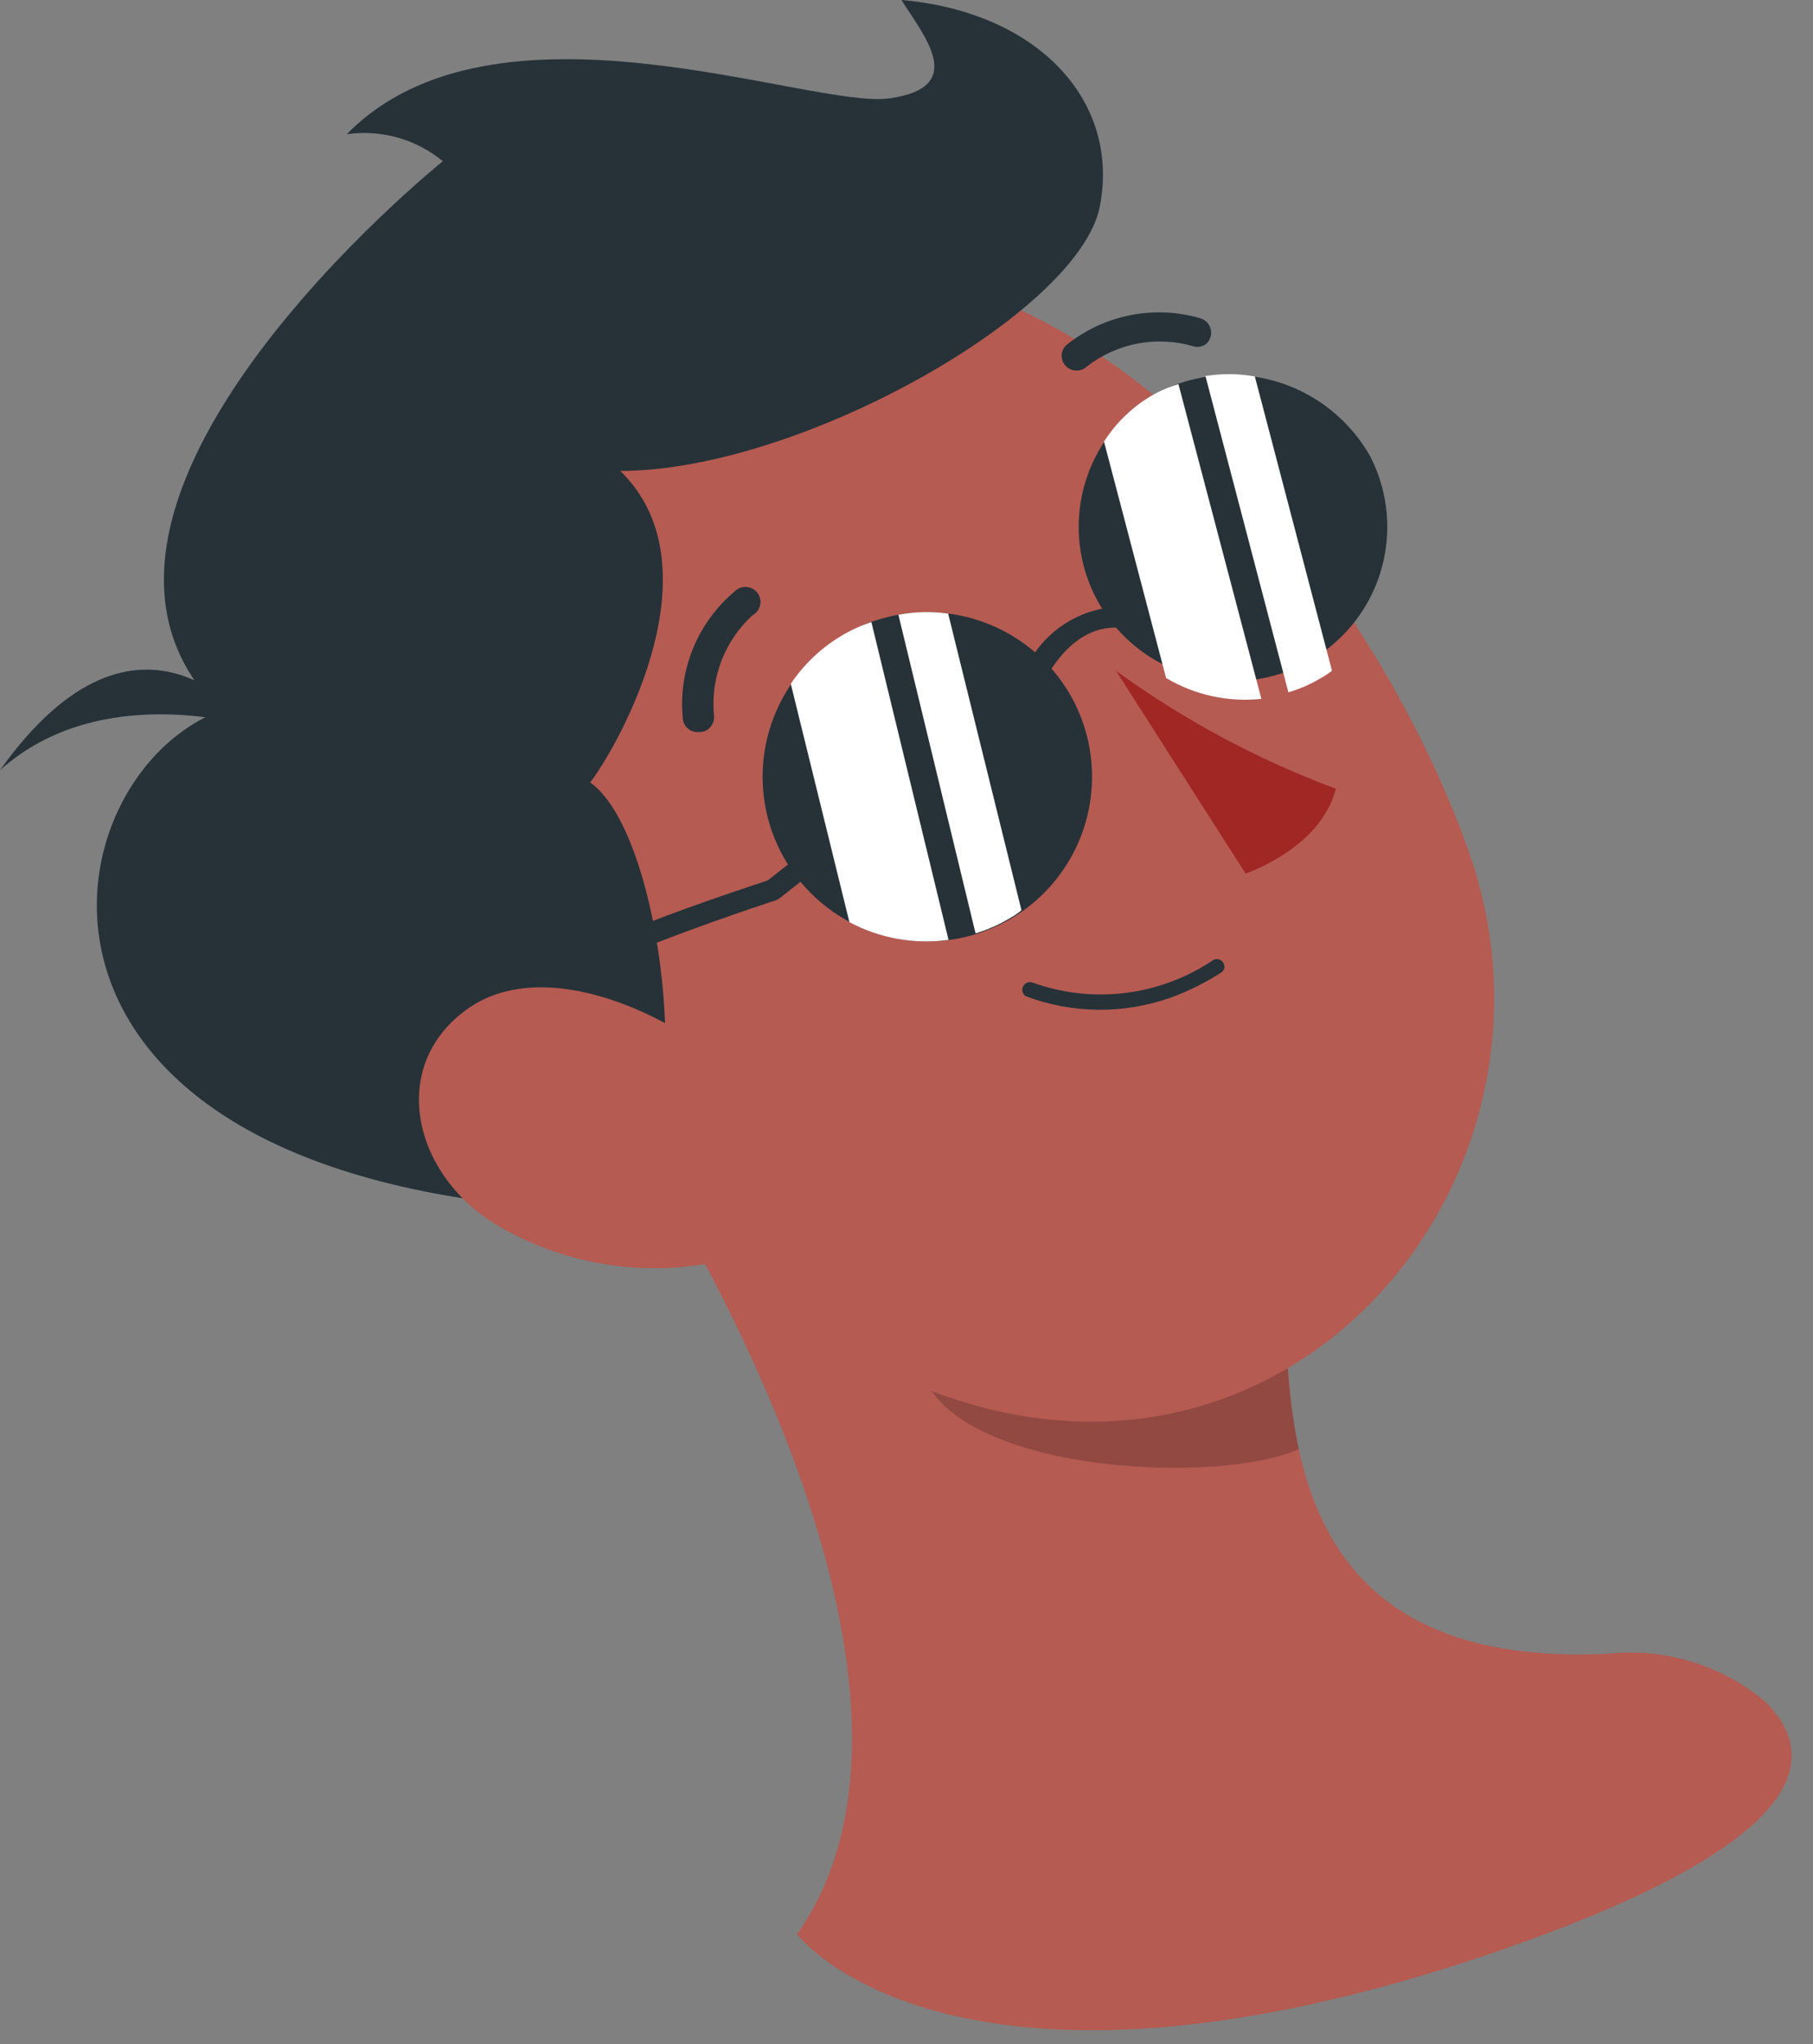 <?xml version="1.0" encoding="UTF-8"?> <svg xmlns="http://www.w3.org/2000/svg" width="47" height="53" viewBox="0 0 47 53" fill="none"><rect x="0" y="0" width="47" height="53" fill="#808080" stroke="none"/> <path d="M16.38 29.5C19.68 34.72 24.52 44.68 20.66 50.15C20.66 50.15 24.54 55.27 38.12 50.83C47.18 47.83 47.17 45.51 45.76 44.12C45.197 43.647 44.545 43.294 43.842 43.081C43.139 42.868 42.4 42.799 41.67 42.88C34.54 43.21 33.38 38.76 33.35 34.21L16.38 29.5Z" fill="#B55B52"></path> <path opacity="0.2" d="M23.3 31.42L33.35 34.2C33.333 35.332 33.44 36.462 33.67 37.57C31.67 38.49 25.15 38.22 23.99 35.79C23.483 34.391 23.248 32.907 23.3 31.42V31.42Z" fill="black"></path> <path d="M12.88 24.58C17.67 31.14 20.14 35.23 25.83 36.58C34.39 38.53 40.83 30.01 38.1 22.15C35.64 15.07 28.22 5.52 19.8 7.08C17.947 7.417 16.21 8.22 14.754 9.415C13.297 10.609 12.17 12.155 11.477 13.907C10.784 15.659 10.55 17.558 10.795 19.425C11.041 21.293 11.758 23.067 12.88 24.58V24.58Z" fill="#B55B52"></path> <path d="M15.77 31.41C18.23 30.41 17.31 21.69 15.3 20.29C16.15 19.15 18.59 14.65 16.08 12.21C20.73 12.21 27.97 8.1 28.51 5.36C29.05 2.62 26.91 0.31 23.37 0C23.94 0.92 25.11 2.26 23.06 2.55C21.01 2.84 12.83 -0.45 8.99 3.48C9.431 3.417 9.88 3.447 10.309 3.567C10.738 3.688 11.136 3.896 11.48 4.18C11.48 4.18 0.36 13.12 5.7 18.43C1.05 20.22 -0.63 30.87 15.77 31.41Z" fill="#263238"></path> <path d="M6.56 18.85C6.56 18.85 3.64 14.85 0 19.97C2.63 17.6 6.56 18.85 6.56 18.85Z" fill="#263238"></path> <path d="M24.46 19.86C24.82 20.42 25.4 20.68 25.77 20.45C26.14 20.22 26.14 19.57 25.77 19.02C25.4 18.47 24.83 18.2 24.47 18.43C24.11 18.66 24.11 19.3 24.46 19.86Z" fill="#263238"></path> <path d="M30.75 15.84C31.11 16.4 31.69 16.66 32.06 16.43C32.43 16.2 32.43 15.55 32.06 15C31.69 14.45 31.12 14.18 30.76 14.41C30.4 14.64 30.4 15.28 30.75 15.84Z" fill="#263238"></path> <path d="M28.93 17.39C30.681 18.665 32.599 19.695 34.63 20.45C34.24 22 32.29 22.65 32.29 22.65L28.93 17.39Z" fill="#A02724"></path> <path d="M30.34 25.87C30.8 25.704 31.239 25.486 31.65 25.22C31.672 25.208 31.691 25.191 31.706 25.171C31.721 25.151 31.732 25.128 31.738 25.103C31.743 25.079 31.744 25.053 31.739 25.029C31.734 25.004 31.724 24.981 31.71 24.96C31.697 24.938 31.679 24.918 31.658 24.903C31.637 24.888 31.613 24.877 31.588 24.872C31.562 24.866 31.536 24.866 31.511 24.871C31.485 24.875 31.461 24.885 31.44 24.9C30.758 25.358 29.978 25.648 29.163 25.747C28.348 25.846 27.521 25.751 26.75 25.47C26.704 25.459 26.656 25.464 26.614 25.484C26.572 25.505 26.538 25.54 26.519 25.583C26.5 25.626 26.496 25.674 26.509 25.719C26.522 25.765 26.551 25.804 26.59 25.83C27.796 26.284 29.124 26.298 30.34 25.87V25.87Z" fill="#263238"></path> <path d="M18.31 18.94C18.376 18.902 18.43 18.846 18.465 18.779C18.501 18.712 18.516 18.636 18.51 18.56C18.462 18.077 18.528 17.59 18.701 17.137C18.875 16.684 19.152 16.277 19.51 15.95C19.56 15.923 19.603 15.886 19.637 15.841C19.671 15.795 19.694 15.743 19.706 15.688C19.718 15.633 19.717 15.576 19.704 15.521C19.692 15.466 19.668 15.414 19.633 15.369C19.599 15.324 19.555 15.288 19.505 15.261C19.455 15.235 19.4 15.22 19.343 15.218C19.287 15.215 19.231 15.224 19.178 15.245C19.126 15.267 19.079 15.299 19.04 15.34C18.568 15.737 18.199 16.243 17.966 16.815C17.732 17.386 17.641 18.006 17.7 18.62C17.703 18.671 17.715 18.721 17.737 18.767C17.759 18.812 17.791 18.853 17.829 18.887C17.867 18.92 17.912 18.946 17.96 18.962C18.008 18.978 18.059 18.984 18.11 18.98C18.179 18.983 18.248 18.97 18.31 18.94V18.94Z" fill="#263238"></path> <path d="M31.24 8.94C31.299 8.896 31.344 8.837 31.371 8.769C31.398 8.701 31.405 8.626 31.391 8.554C31.378 8.482 31.344 8.415 31.294 8.362C31.244 8.308 31.18 8.269 31.11 8.25C30.518 8.079 29.893 8.053 29.289 8.175C28.685 8.297 28.119 8.563 27.64 8.95C27.602 8.985 27.573 9.028 27.553 9.075C27.532 9.123 27.522 9.174 27.522 9.225C27.522 9.276 27.532 9.327 27.553 9.375C27.573 9.422 27.602 9.464 27.64 9.5C27.712 9.57 27.809 9.609 27.91 9.609C28.01 9.609 28.107 9.57 28.18 9.5C28.566 9.201 29.017 8.997 29.497 8.907C29.977 8.817 30.471 8.842 30.94 8.98C31.041 9.006 31.149 8.992 31.24 8.94V8.94Z" fill="#263238"></path> <path d="M27.7 17.94C28.135 18.664 28.346 19.5 28.305 20.344C28.265 21.188 27.975 22 27.473 22.679C26.971 23.358 26.278 23.873 25.483 24.158C24.689 24.444 23.827 24.487 23.008 24.283C22.188 24.079 21.448 23.636 20.88 23.011C20.312 22.386 19.942 21.607 19.817 20.772C19.692 19.936 19.817 19.083 20.178 18.319C20.538 17.555 21.116 16.915 21.84 16.48C22.811 15.899 23.973 15.727 25.071 16C26.169 16.274 27.115 16.971 27.7 17.94Z" fill="#263238"></path> <path d="M13.46 26.29C13.386 26.278 13.32 26.238 13.276 26.178C13.231 26.119 13.211 26.044 13.22 25.97C13.32 25.11 17.43 23.64 19.9 22.83L26.46 17.66C26.649 17.079 27.023 16.576 27.525 16.227C28.027 15.879 28.629 15.704 29.24 15.73C29.311 15.745 29.375 15.786 29.418 15.845C29.46 15.904 29.479 15.977 29.47 16.05C29.46 16.123 29.422 16.189 29.364 16.233C29.306 16.278 29.233 16.299 29.16 16.29C27.66 16.07 26.96 17.91 26.95 17.93C26.932 17.978 26.901 18.019 26.86 18.05L20.21 23.29C20.183 23.312 20.153 23.329 20.12 23.34C17.23 24.29 13.97 25.59 13.77 26.05C13.766 26.087 13.755 26.122 13.737 26.154C13.72 26.186 13.695 26.214 13.666 26.237C13.637 26.259 13.604 26.276 13.569 26.285C13.533 26.294 13.496 26.296 13.46 26.29Z" fill="#263238"></path> <path d="M12.81 31.72C14.535 32.768 16.592 33.125 18.57 32.72C21.13 32.16 21.03 29.62 19.16 27.88C17.47 26.31 14.11 24.71 12.09 26.18C10.07 27.65 10.7 30.41 12.81 31.72Z" fill="#B55B52"></path> <path d="M21.82 16.48C21.293 16.794 20.843 17.221 20.5 17.73L22.02 23.91C22.807 24.331 23.706 24.491 24.59 24.37L22.59 16.13C22.321 16.218 22.063 16.335 21.82 16.48Z" fill="white"></path> <path d="M23.29 15.94L25.29 24.2C25.606 24.106 25.909 23.972 26.19 23.8C26.294 23.745 26.392 23.678 26.48 23.6L24.58 15.91C24.151 15.848 23.715 15.859 23.29 15.94Z" fill="white"></path> <path d="M35.52 11.83C35.876 12.521 36.023 13.302 35.942 14.075C35.862 14.849 35.558 15.582 35.067 16.186C34.576 16.789 33.92 17.236 33.179 17.473C32.438 17.709 31.644 17.724 30.895 17.516C30.145 17.308 29.473 16.887 28.959 16.302C28.446 15.718 28.114 14.997 28.004 14.227C27.894 13.457 28.011 12.671 28.341 11.967C28.67 11.262 29.198 10.669 29.86 10.26C30.334 9.991 30.857 9.818 31.399 9.752C31.94 9.685 32.49 9.726 33.015 9.871C33.541 10.017 34.033 10.265 34.462 10.601C34.892 10.938 35.252 11.355 35.52 11.83V11.83Z" fill="#263238"></path> <path d="M29.85 10.26C29.352 10.555 28.931 10.962 28.62 11.45L30.23 17.58C30.973 18.022 31.84 18.212 32.7 18.12L30.55 9.96C30.306 10.031 30.07 10.132 29.85 10.26V10.26Z" fill="white"></path> <path d="M31.25 9.75L33.4 17.95C33.703 17.863 33.992 17.735 34.26 17.57C34.355 17.518 34.446 17.458 34.53 17.39L32.53 9.76C32.107 9.685 31.674 9.682 31.25 9.75V9.75Z" fill="white"></path> </svg> 